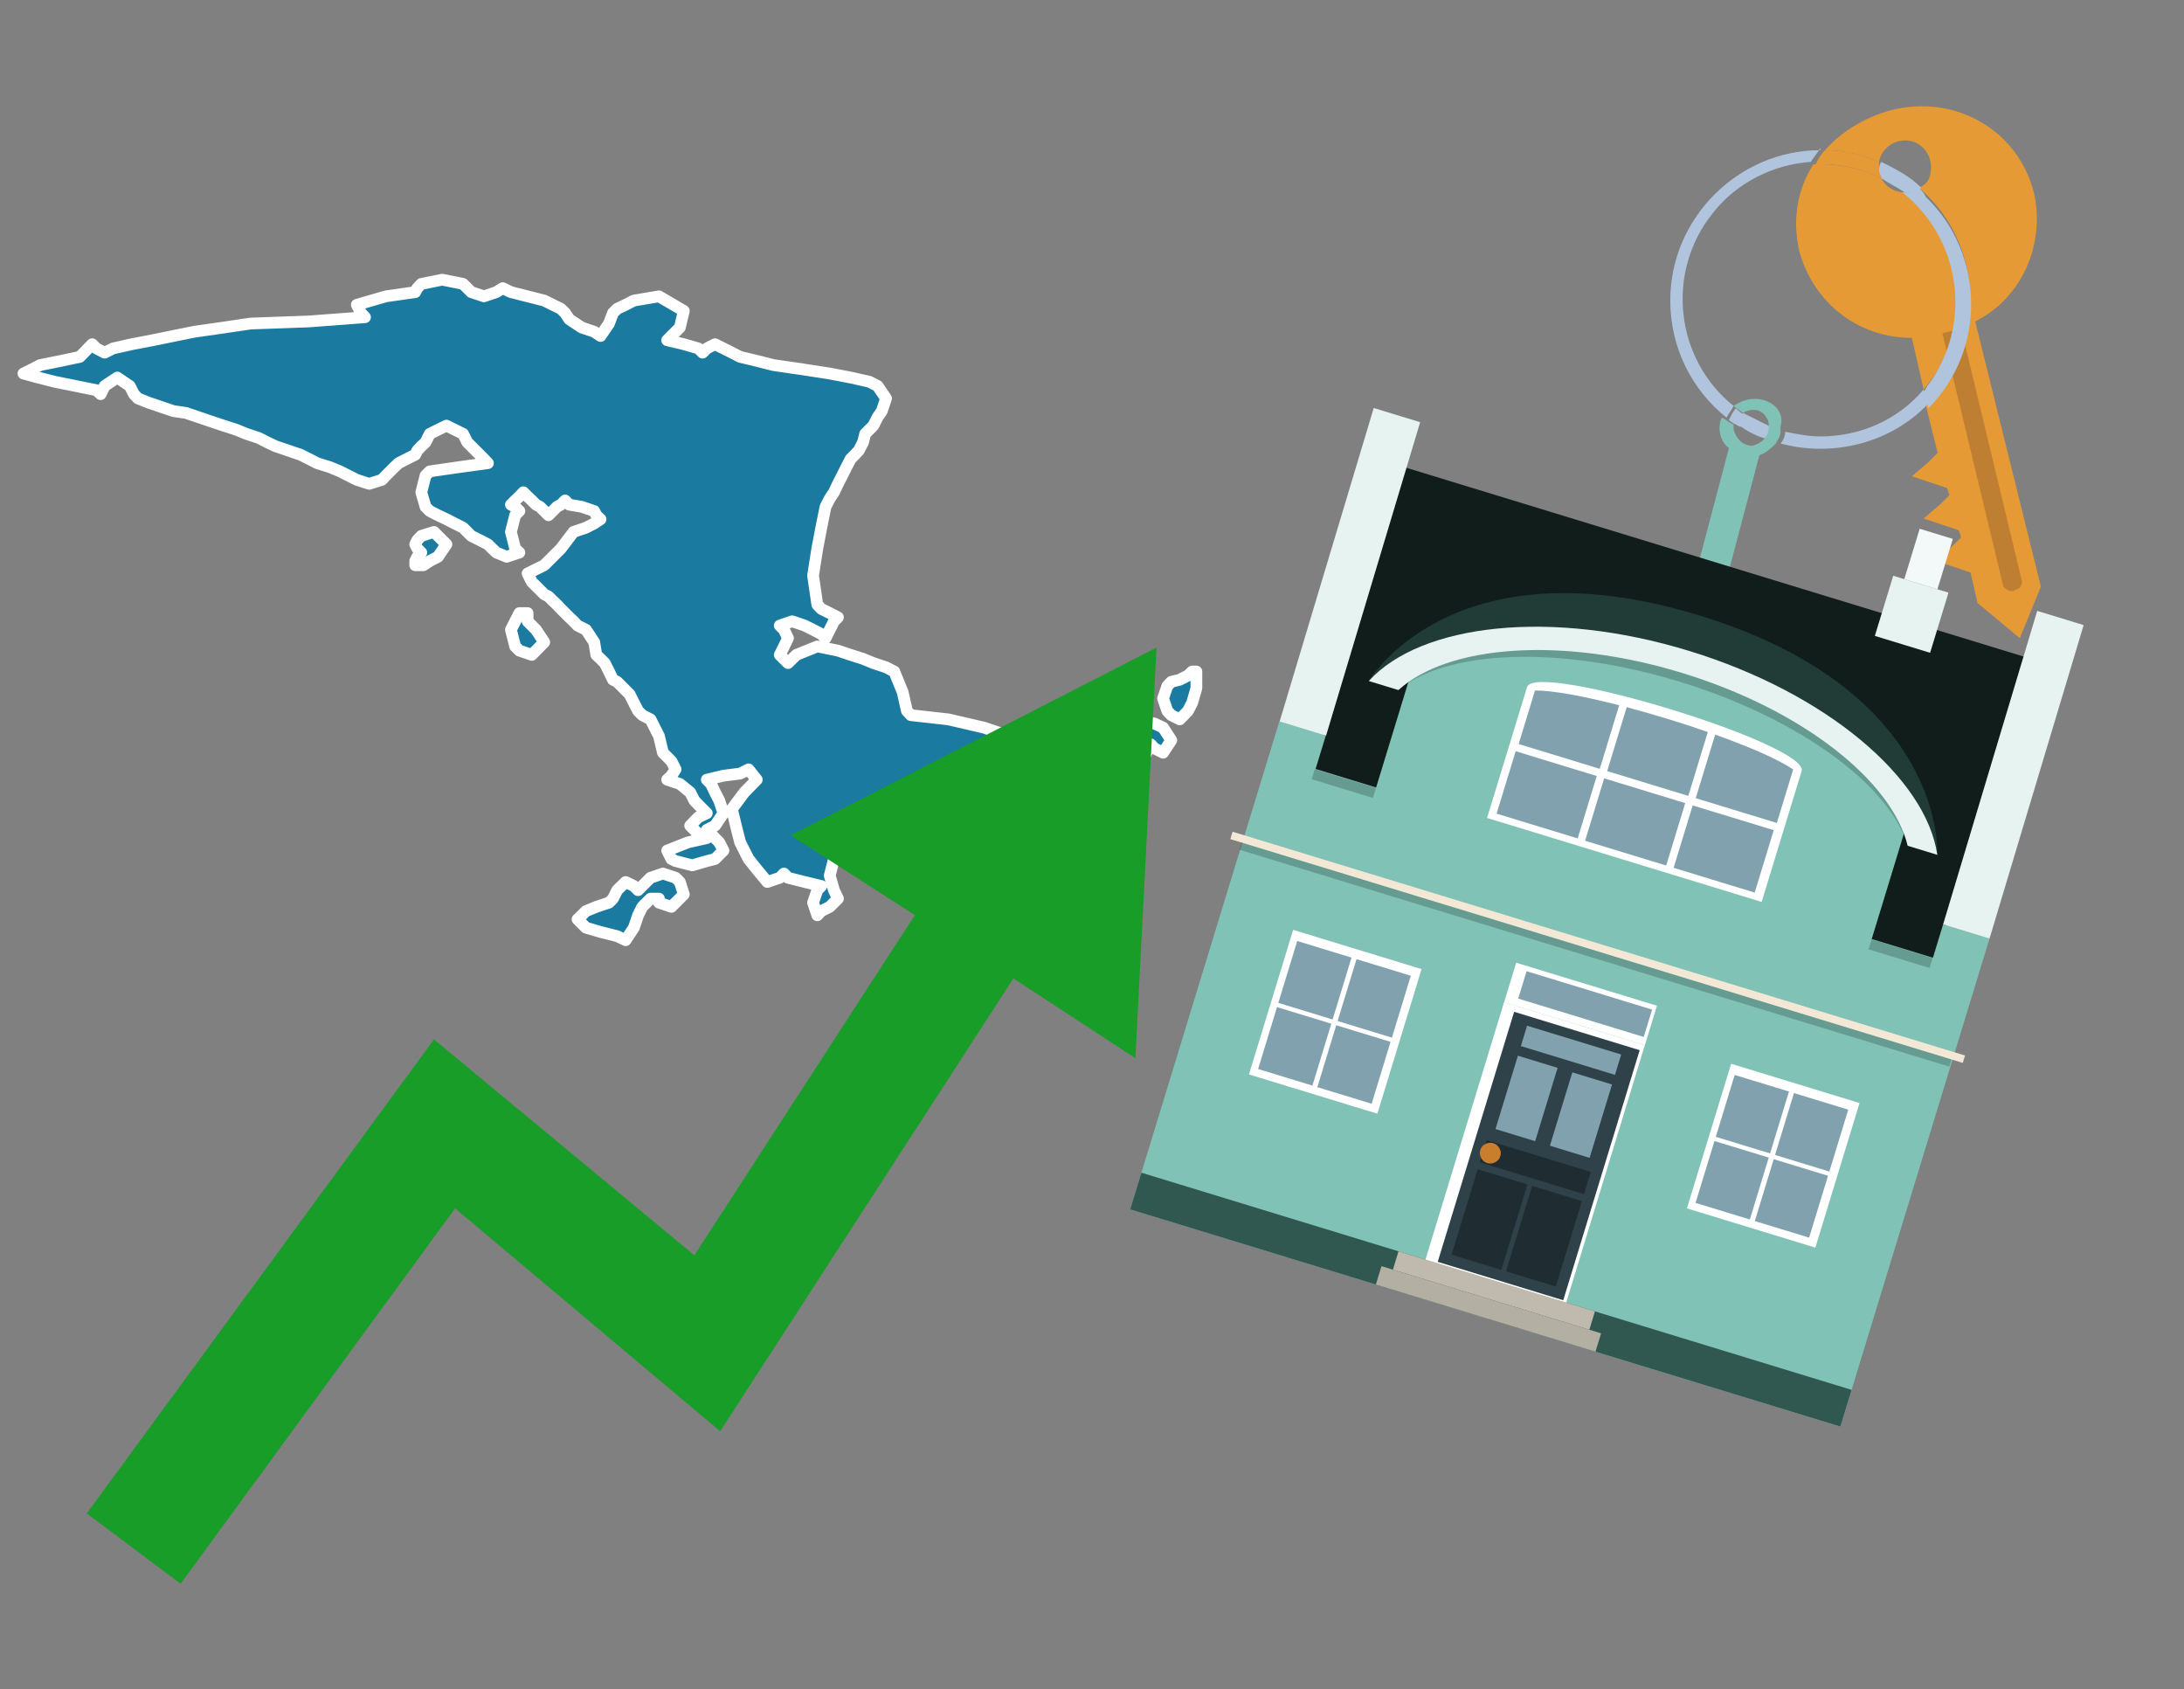<?xml version="1.0" encoding="utf-8"?>
<!-- Generator: Adobe Illustrator 26.0.3, SVG Export Plug-In . SVG Version: 6.00 Build 0)  -->
<svg version="1.1" id="Text" xmlns="http://www.w3.org/2000/svg" xmlns:xlink="http://www.w3.org/1999/xlink" x="0px" y="0px"
	 width="93.1px" height="72px" viewBox="0 0 93.1 72" style="enable-background:new 0 0 93.1 72;" xml:space="preserve">
<rect x="0" y="0" width="93.1" height="72" fill="#808080" stroke="none"/>
<style type="text/css">
	.st0{fill:#1B7AA0;stroke:#FFFFFF;stroke-width:0.5;stroke-linejoin:round;}
	.st1{fill:#179D28;}
	.st2{fill:#E69A35;}
	.st3{fill:#B0C4DE;}
	.st4{fill:#80C2B5;}
	.st5{fill:#BF7F32;}
	.st6{fill-rule:evenodd;clip-rule:evenodd;fill:#101D1B;}
	.st7{fill-rule:evenodd;clip-rule:evenodd;fill:#80C2B5;}
	.st8{opacity:0.2;fill-rule:evenodd;clip-rule:evenodd;enable-background:new    ;}
	.st9{fill-rule:evenodd;clip-rule:evenodd;fill:#E6F3F0;}
	.st10{fill-rule:evenodd;clip-rule:evenodd;fill:#315850;}
	.st11{fill-rule:evenodd;clip-rule:evenodd;fill:#F3F9F8;}
	.st12{fill:#213B36;}
	.st13{fill:none;}
	.st14{opacity:0.2;enable-background:new    ;}
	.st15{fill:#E6F3F0;}
	.st16{fill-rule:evenodd;clip-rule:evenodd;fill:#FFFFFF;}
	.st17{fill-rule:evenodd;clip-rule:evenodd;fill:#81A1AE;}
	.st18{fill:#81A1AE;}
	.st19{fill:#FFFFFF;}
	.st20{fill:#2F4249;}
	.st21{fill:#1F2C31;}
	.st22{fill:#C87E2C;}
	.st23{fill-rule:evenodd;clip-rule:evenodd;fill:#C0B9AD;}
	.st24{fill-rule:evenodd;clip-rule:evenodd;fill:#B4AFA3;}
	.st25{fill-rule:evenodd;clip-rule:evenodd;fill:#F3E8D5;}
</style>
<path class="st0" d="M27.73,38.3L27.38,38.65L27.2,39.01L27.02,39.54L26.67,40.07L26.31,39.9L25.6,39.72L24.98,39.54L24.8,39.36L24.62,39.18L24.8,39.01L24.98,38.83L25.42,38.65L25.96,38.47L26.13,38.3L26.31,37.94L26.67,37.59L27.02,37.76L27.2,37.94L27.38,37.76L27.55,37.59L27.73,37.41L28.26,37.23L28.8,37.41L28.98,37.59L29.15,38.12L28.62,38.65L28.09,38.47L28.09,38.3ZM30.31,35.54L30.48,35.72L30.66,35.9L30.84,36.25L30.48,36.61L30.13,36.7L29.51,36.88L28.8,36.7L28.62,36.61L28.44,36.25L29.33,35.9L30.13,35.72L30.13,35.54ZM51.0,29.33L50.82,29.95L50.64,30.3L50.29,30.66L49.93,30.48L49.76,30.3L49.58,29.77L49.76,29.24L49.93,29.06L50.29,28.97L50.64,28.79L50.82,28.62L51.0,28.62ZM29.77,35.54L29.42,35.19L29.77,34.83L30.13,34.66L29.95,34.48L29.77,34.3L29.6,34.12L29.42,33.77L28.98,33.41L28.44,33.23L28.62,33.06L28.8,32.79L28.62,32.44L28.44,32.26L28.26,32.08L28.09,31.37L27.73,30.66L27.38,30.48L27.2,30.3L27.02,29.95L26.84,29.59L26.67,29.42L26.49,29.24L26.31,29.06L26.13,28.97L25.96,28.62L25.78,28.26L25.6,28.08L25.42,27.91L25.33,27.37L24.98,26.84L24.62,26.66L24.45,26.48L24.27,26.31L24.09,26.13L23.91,25.95L23.74,25.77L23.56,25.6L23.38,25.42L23.2,25.33L23.02,25.15L22.85,24.98L22.67,24.8L22.49,24.44L23.2,24.09L23.91,23.38L24.45,22.67L24.98,22.49L25.33,22.31L25.6,22.13L25.42,21.96L25.33,21.78L24.8,21.6L24.27,21.51L24.09,21.33L23.91,21.51L23.74,21.6L23.56,21.78L23.38,21.96L23.2,21.78L23.02,21.6L22.85,21.51L22.67,21.33L22.49,21.16L22.31,20.98L22.14,21.16L21.96,21.33L21.78,21.51L21.96,21.6L22.14,21.78L21.96,21.96L21.78,22.67L21.96,23.38L22.14,23.55L21.6,23.73L21.16,23.55L20.98,23.38L20.8,23.2L20.45,23.02L20.09,22.84L19.92,22.67L19.74,22.49L19.38,22.31L19.03,22.13L18.67,21.96L18.32,21.78L18.14,21.6L17.96,20.98L18.14,20.27L18.32,20.09L19.56,19.91L20.8,19.74L20.63,19.56L20.45,19.38L20.27,19.2L20.09,19.02L19.92,18.85L19.74,18.49L19.03,18.14L18.32,18.49L18.14,18.85L17.96,19.02L17.79,19.2L17.7,19.38L17.34,19.56L16.99,19.74L16.81,19.91L16.63,20.09L16.45,20.27L16.28,20.45L15.74,20.62L15.21,20.45L14.85,20.27L14.5,20.09L14.06,19.91L13.52,19.74L13.17,19.56L12.81,19.38L12.28,19.2L11.75,19.02L11.39,18.85L11.04,18.67L10.5,18.49L10.06,18.31L9.53,18.14L8.99,17.96L8.46,17.78L7.93,17.6L7.39,17.52L6.86,17.34L6.33,17.16L5.88,16.98L5.71,16.8L5.53,16.45L5.0,16.09L4.46,16.45L4.29,16.8L4.11,16.63L3.22,16.45L2.33,16.27L1.62,16.09L1.0,15.92L1.36,15.74L1.71,15.56L2.6,15.38L3.4,15.21L3.58,15.03L3.75,14.85L3.93,14.67L4.11,14.85L4.46,15.03L4.82,14.85L5.62,14.67L6.51,14.5L7.39,14.32L8.28,14.14L9.53,13.96L10.68,13.79L13.17,13.7L15.56,13.52L15.39,13.34L15.21,12.99L16.45,12.63L17.7,12.45L17.79,12.28L17.96,12.1L18.85,11.92L19.74,12.1L19.92,12.28L20.09,12.45L20.63,12.63L21.16,12.45L21.43,12.28L21.78,12.45L22.49,12.63L23.2,12.81L23.56,12.99L23.91,13.16L24.09,13.34L24.27,13.61L24.8,13.96L25.33,14.14L25.6,14.32L25.96,13.79L26.13,13.34L26.31,13.16L26.67,12.99L27.02,12.81L28.09,12.63L29.15,13.25L28.98,13.96L28.8,14.14L28.62,14.32L28.44,14.5L29.15,14.67L29.77,14.85L29.95,15.03L30.13,14.85L30.48,14.67L30.84,14.85L31.2,15.03L31.55,15.21L32.26,15.38L32.97,15.56L34.21,15.74L35.37,15.92L36.26,16.09L37.06,16.27L37.41,16.45L37.77,16.98L37.59,17.52L37.41,17.78L37.23,18.14L37.06,18.31L36.88,18.49L36.79,18.85L36.61,19.2L36.44,19.38L36.26,19.56L36.08,19.91L35.9,20.27L35.72,20.62L35.55,20.98L35.37,21.25L35.19,21.6L35.01,22.49L34.84,23.38L34.66,24.53L34.84,25.77L35.01,25.95L35.37,26.13L35.72,26.31L35.55,26.48L35.37,26.84L35.19,27.2L35.01,27.02L34.66,26.84L34.3,26.66L33.77,26.48L33.24,26.66L33.42,26.84L33.59,27.2L33.42,27.55L33.24,27.91L33.59,28.26L33.95,27.91L34.84,27.55L35.72,27.73L36.26,27.91L36.79,28.08L37.23,28.26L37.77,28.44L38.12,28.62L38.48,29.5L38.66,30.3L38.83,30.48L40.43,30.66L41.94,31.01L43.01,31.37L44.07,31.55L44.96,31.72L45.76,31.55L45.94,31.37L46.12,31.55L46.29,31.72L46.47,31.55L46.83,31.37L47.18,31.19L47.36,31.01L47.54,30.84L48.34,30.66L49.22,30.84L49.58,31.01L49.93,31.55L49.58,32.08L49.22,31.9L49.05,31.72L48.87,32.08L48.69,32.44L48.6,32.61L48.25,32.79L47.89,33.15L47.71,33.41L47.54,33.59L47.36,33.77L47.18,33.41L47.0,33.06L46.83,32.61L46.47,32.08L46.12,32.26L45.94,32.44L45.76,34.03L44.96,35.54L44.07,34.83L42.83,34.12L41.59,34.3L40.79,34.48L39.9,34.66L39.01,34.83L38.12,35.19L37.59,35.54L37.06,35.72L36.88,35.9L36.79,36.08L36.26,36.25L35.72,36.43L35.55,36.61L35.37,37.32L35.55,37.94L35.72,38.3L35.37,38.65L35.01,38.83L34.84,39.01L34.66,38.47L34.84,37.94L35.01,37.76L34.3,37.59L33.59,37.41L33.42,37.23L33.24,37.41L32.71,37.59L32.26,37.05L31.91,36.61L31.55,35.9L31.37,35.19L31.2,34.48L31.73,33.77L32.26,33.23L31.91,32.79L31.55,32.97L30.84,33.06L30.13,33.23L30.31,33.41L30.48,33.77L30.66,34.12L30.84,34.66L30.48,35.19L30.13,35.37L30.13,35.54ZM22.49,26.48L22.85,26.84L23.2,27.37L22.67,27.91L22.14,27.73L21.96,27.55L21.78,26.84L22.14,26.13L22.49,26.13ZM17.7,23.91L17.79,23.73L17.96,23.55L17.79,23.38L17.7,23.2L17.79,23.02L17.96,22.84L18.5,22.67L19.03,23.2L18.67,23.73L18.32,23.91L18.05,24.09L17.7,24.09Z"/>
<polygon class="st1" points="49.3,27.6 33.7,35.6 39,39 29.6,53.5 18.5,44.3 3.7,64.5 7.7,67.5 19.4,51.5 30.7,61 43.2,41.7 
	48.4,45.1 "/>
<path class="st2" d="M80.2,7.6c0-0.1-0.1-0.2-0.1-0.3c0-0.1,0-0.3,0-0.4c-0.7-0.3-1.5-0.5-2.3-0.5c-0.2,0.2-0.3,0.4-0.4,0.6
	c0.1,0,0.2,0,0.3,0C78.5,7,79.4,7.2,80.2,7.6z"/>
<path class="st3" d="M77.6,6.4c-3.5,0-6.4,2.9-6.4,6.4c0,2,0.9,3.8,2.4,5c0.1-0.2,0.2-0.3,0.3-0.5c-2.5-2-2.9-5.7-0.9-8.2
	c1-1.3,2.6-2.1,4.2-2.2c0.1-0.2,0.3-0.4,0.4-0.6V6.4z"/>
<path class="st2" d="M84.2,13.7c2-1,3-3.3,2.5-5.5C86,5.5,83.3,4,80.6,4.7c-1.1,0.3-2.1,0.9-2.8,1.7c0.8,0,1.6,0.2,2.3,0.5
	c0.1-0.6,0.7-1,1.3-0.9c0.6,0.1,1,0.7,0.9,1.3c0,0.3-0.2,0.6-0.5,0.7c2.7,2.3,2.9,6.4,0.6,9c-0.1,0.1-0.2,0.2-0.3,0.3l0.5,2
	l-0.4,0.4l-0.7,0.6l0.9,0.3l0.6,0.2l0.1,0.3l-0.4,0.4L82,22.1l0.9,0.3l0.6,0.2l0.1,0.3l-0.4,0.4l-0.7,0.6l0.9,0.3l0.6,0.2l0.3,1.3
	l1.8,1.5L87,25L84.2,13.7z"/>
<path class="st2" d="M81.2,8.2c-0.4,0-0.8-0.2-1-0.6C79.4,7.2,78.5,7,77.6,7c-0.1,0-0.2,0-0.3,0c-0.7,1.1-0.9,2.4-0.6,3.7
	c0.6,2.2,2.5,3.7,4.8,3.7l0.5,2.2c2.1-2.4,1.9-6.1-0.6-8.2C81.3,8.3,81.2,8.3,81.2,8.2z"/>
<path class="st3" d="M74.1,18.1c0.4,0.3,0.8,0.5,1.2,0.6c0.1-0.1,0.2-0.3,0.2-0.5l0,0c-0.4-0.2-0.8-0.4-1.2-0.6
	C74.2,17.8,74.1,17.9,74.1,18.1z"/>
<path class="st3" d="M74.4,17.7c-0.2-0.1-0.3-0.2-0.4-0.3c-0.1,0.1-0.2,0.3-0.3,0.5c0.1,0.1,0.3,0.2,0.5,0.3
	C74.1,17.9,74.2,17.8,74.4,17.7z"/>
<path class="st4" d="M74.8,17c-0.3,0-0.6,0.1-0.9,0.3c0.1,0.1,0.3,0.2,0.4,0.3c0.3-0.2,0.8-0.2,1,0.2c0.1,0.1,0.1,0.3,0.1,0.4l0,0
	c0,0.4-0.3,0.7-0.7,0.8c-0.4,0-0.7-0.3-0.8-0.7c0,0,0,0,0-0.1v-0.1c-0.2-0.1-0.3-0.2-0.5-0.3c-0.2,0.4-0.1,1,0.3,1.3l-1.549,5.865
	l1.3,0.3L75,19.4c0.3-0.1,0.5-0.3,0.7-0.5c0.1-0.2,0.2-0.3,0.2-0.5c0-0.1,0-0.1,0-0.2C76.1,17.5,75.5,17,74.8,17z"/>
<path class="st5" d="M86,25.1l-0.2,0.1c-0.2,0-0.3-0.1-0.4-0.2l0,0l-2.6-10.8l0.8-0.2l2.6,10.8C86.2,24.9,86.1,25.1,86,25.1L86,25.1
	z"/>
<path class="st3" d="M80.1,7.3c0,0.1,0.1,0.2,0.1,0.3c0.3,0.2,0.7,0.4,1,0.6c0.1,0,0.2,0,0.3,0c0.1,0,0.3-0.1,0.4-0.2
	c-0.5-0.5-1.1-0.8-1.7-1.1C80.1,7,80.1,7.2,80.1,7.3z"/>
<path class="st3" d="M77.6,18.6c-0.5,0-1-0.1-1.5-0.2c0,0.2-0.1,0.4-0.2,0.5c2.2,0.6,4.7,0,6.3-1.7L82,16.6
	C80.9,17.9,79.3,18.6,77.6,18.6z"/>
<path class="st3" d="M81.8,8c-0.1,0.1-0.2,0.1-0.4,0.2c-0.1,0-0.2,0-0.3,0c2.5,2,3,5.6,1.1,8.2c-0.1,0.1-0.1,0.2-0.2,0.3l0.2,0.7
	c2.5-2.5,2.4-6.6-0.1-9C82,8.2,81.9,8.1,81.8,8L81.8,8z"/>
<g>
	<polygon class="st6" points="82.528,40.998 55.935,32.868 59.826,19.899 86.386,28.019 	"/>
	<polygon class="st7" points="80.743,53.306 84.81,40.003 82.831,39.398 82.397,40.819 56.081,32.774 56.516,31.353 
		54.536,30.747 48.178,51.544 78.452,60.8 	"/>
	
		<rect x="68.968" y="23.239" transform="matrix(0.292 -0.956 0.956 0.292 13.561 92.358)" class="st8" width="0.443" height="27.553"/>
	<polygon class="st9" points="84.81,40.003 82.831,39.398 86.843,26.036 88.822,26.641 	"/>
	<polygon class="st9" points="56.527,31.356 54.548,30.751 58.56,17.389 60.539,17.994 	"/>
	<polygon class="st10" points="78.452,60.8 78.93,59.236 48.656,49.98 48.178,51.544 	"/>
	<polygon class="st9" points="83.06,25.259 80.705,24.539 79.921,27.102 82.277,27.822 	"/>
	<polygon class="st11" points="83.245,22.968 81.833,22.536 81.176,24.683 82.589,25.115 	"/>
	<g>
		<path class="st12" d="M72.43,26.226C61.89,23.003,58.349,29.025,58.349,29.025l3.957-1.27l17.769,5.433l2.509,3.247
			C82.584,36.434,83.016,29.462,72.43,26.226z"/>
		<path class="st4" d="M80.089,32.789c-5.154-4.135-11.002-5.938-17.558-5.368l-2.205,0.697L58.453,34.245l21.126,6.459
			l1.9-6.216L80.089,32.789z"/>
		<g>
			<polygon class="st13" points="67.162,26.107 64.292,27.075 78.703,31.48 76.864,29.073 			"/>
		</g>
		<path class="st14" d="M71.853,28.195c-5.851-1.789-11.352-1.36-13.504,0.83l1.264,0.386
			c2.033-1.704,6.843-1.93,11.978-0.36s8.996,4.447,9.729,6.997l1.264,0.386
			C82.025,33.415,77.704,29.984,71.853,28.195z"/>
		<path class="st15" d="M71.993,27.738c-5.851-1.789-11.412-1.166-13.644,1.287l1.264,0.386
			c2.098-1.918,6.956-2.301,12.091-0.731s8.948,4.604,9.616,7.367l1.264,0.386
			C82.105,33.152,77.844,29.526,71.993,27.738z"/>
		<g>
			<g>
				<path class="st16" d="M65.095,29.286c0.346-1.132,12.051,2.446,11.705,3.579l-1.704,5.575l-11.705-3.579
					L65.095,29.286L65.095,29.286z"/>
			</g>
			
				<rect x="72.127" y="34.37" transform="matrix(0.292 -0.956 0.956 0.292 17.425 95.904)" class="st17" width="2.782" height="3.615"/>
			
				<rect x="68.352" y="33.216" transform="matrix(0.292 -0.956 0.956 0.292 15.857 91.478)" class="st17" width="2.782" height="3.615"/>
			
				<rect x="64.578" y="32.062" transform="matrix(0.292 -0.956 0.956 0.292 14.29 87.052)" class="st17" width="2.782" height="3.615"/>
			<g>
				<path class="st18" d="M75.743,35.075l0.697-2.28c-0.622-0.429-1.87-0.967-3.326-1.486l-0.828,2.709L75.743,35.075z"
					/>
				<path class="st18" d="M68.195,32.767l0.828-2.709c-1.497-0.384-2.832-0.636-3.589-0.628l-0.697,2.281
					L68.195,32.767z"/>
				<path class="st18" d="M71.969,33.921l0.832-2.723c-1.111-0.386-2.321-0.756-3.458-1.057l-0.832,2.723L71.969,33.921
					z"/>
			</g>
		</g>
	</g>
	<g>
		
			<rect x="66.534" y="39.649" transform="matrix(0.292 -0.956 0.956 0.292 6.786 94.744)" class="st19" width="1.761" height="6.276"/>
		
			<rect x="59.735" y="45.983" transform="matrix(0.292 -0.956 0.956 0.292 -0.641 97.374)" class="st16" width="11.485" height="6.276"/>
		<g transform="matrix( 0.861, 0, 0, 0.861, 2148,666.7) ">
			<g>
				<g id="Symbol_9_0_Layer2_0_MEMBER_8_MEMBER_12_MEMBER_0_FILL_00000048469725786621459750000005400378390701630639_">
					<path class="st20" d="M-2419.808-724.248l6.215,1.9l-3.784,12.378l-6.215-1.9L-2419.808-724.248z"/>
				</g>
			</g>
		</g>
		<g transform="matrix( 0.861, 0, 0, 0.861, 2148,666.7) ">
			<g>
				<g id="Symbol_9_0_Layer2_0_MEMBER_8_MEMBER_12_MEMBER_1_MEMBER_1_FILL_00000158722947092644090620000017520500107816086451_">
					<path class="st18" d="M-2417.657-721.474l-1.11,3.631l-1.965-0.601l1.11-3.631L-2417.657-721.474z"/>
				</g>
			</g>
		</g>
		<g transform="matrix( 0.861, 0, 0, 0.861, 2148,666.7) ">
			<g>
				<g id="Symbol_9_0_Layer2_0_MEMBER_8_MEMBER_12_MEMBER_1_MEMBER_1_FILL_00000052080521835907080820000005665097192969389210_">
					<path class="st18" d="M-2414.962-720.649l-1.11,3.631l-1.965-0.601l1.11-3.631L-2414.962-720.649z"/>
				</g>
			</g>
		</g>
		<g transform="matrix( 0.861, 0, 0, 0.861, 2148,666.7) ">
			<g>
				<g id="Symbol_9_0_Layer2_0_MEMBER_8_MEMBER_12_MEMBER_2_MEMBER_0_FILL_00000121972615620641783040000006232482807947767952_">
					<path class="st21" d="M-2420.21-711.402l1.293-4.228l2.463,0.753l-1.292,4.228L-2420.21-711.402z"/>
				</g>
			</g>
		</g>
		<g transform="matrix( 0.861, 0, 0, 0.861, 2148,666.7) ">
			<g>
				<g id="Symbol_9_0_Layer2_0_MEMBER_8_MEMBER_12_MEMBER_2_MEMBER_1_FILL_00000095309292420501403930000009762908861303173802_">
					<path class="st21" d="M-2422.905-712.226l1.292-4.228l2.463,0.753l-1.293,4.228L-2422.905-712.226z"/>
				</g>
			</g>
		</g>
		<g transform="matrix( 0.861, 0, 0, 0.861, 2148,666.7) ">
			<g>
				<g id="Symbol_9_0_Layer2_0_MEMBER_8_MEMBER_12_MEMBER_2_MEMBER_1_FILL_00000087374071675372334650000017514442634703101070_">
					<path class="st21" d="M-2421.508-716.798l0.336-1.099l5.158,1.577l-0.336,1.099L-2421.508-716.798z"/>
				</g>
			</g>
		</g>
		<g transform="matrix( 0.861, 0, 0, 0.861, 2148,666.7) ">
			<g>
				<g id="Symbol_9_0_Layer2_0_MEMBER_8_MEMBER_12_MEMBER_2_MEMBER_1_FILL_00000054944747032959736200000013106761979852599950_">
					<path class="st18" d="M-2419.476-722.551l0.308-1.008l4.66,1.425l-0.308,1.008L-2419.476-722.551z"/>
				</g>
			</g>
		</g>
		<g transform="matrix( 0.861, 0, 0, 0.861, 2148,666.7) ">
			<g>
				<g id="Symbol_9_0_Layer2_0_MEMBER_8_MEMBER_13_FILL_00000121256037951919940360000017531174073741872810_">
					<path class="st22" d="M-2421.483-717.409c0.041-0.134,0.124-0.232,0.251-0.293
						c0.129-0.069,0.26-0.082,0.394-0.041c0.134,0.041,0.235,0.126,0.304,0.255
						c0.071,0.122,0.085,0.25,0.044,0.384c-0.043,0.141-0.128,0.242-0.255,0.304
						c-0.129,0.069-0.26,0.082-0.394,0.041c-0.141-0.043-0.242-0.128-0.303-0.255
						C-2421.512-717.136-2421.526-717.268-2421.483-717.409z"/>
				</g>
			</g>
		</g>
		<g transform="matrix( 0.861, 0, 0, 0.861, 2148,666.7) ">
			<g>
				<g id="Symbol_9_0_Layer2_0_MEMBER_8_MEMBER_12_MEMBER_2_MEMBER_1_FILL_00000181081196561876715510000013441379206308750754_">
					<path class="st18" d="M-2419.607-724.902l0.414-1.355l6.215,1.9l-0.414,1.355L-2419.607-724.902z"/>
				</g>
			</g>
		</g>
		<polygon class="st23" points="67.751,56.673 67.99,55.891 59.616,53.331 59.377,54.113 		"/>
		<polygon class="st24" points="68.013,57.608 68.252,56.826 58.89,53.964 58.651,54.746 60.045,55.172 		"/>
	</g>
	
		<rect x="67.98" y="24.04" transform="matrix(0.292 -0.956 0.956 0.292 9.614 93.733)" class="st25" width="0.33" height="32.661"/>
	
		<rect x="67.891" y="24.851" transform="matrix(0.292 -0.956 0.956 0.292 9.25 93.862)" class="st8" width="0.319" height="31.657"/>
	<g>
		<g>
			<polygon class="st16" points="73.795,45.338 79.269,47.011 77.385,53.174 71.911,51.5 			"/>
		</g>
		
			<rect x="73.365" y="46.272" transform="matrix(0.292 -0.956 0.956 0.292 7.482 105.077)" class="st17" width="2.759" height="2.421"/>
		
			<rect x="75.893" y="47.045" transform="matrix(0.292 -0.956 0.956 0.292 8.532 108.041)" class="st17" width="2.759" height="2.421"/>
		
			<rect x="75.031" y="49.864" transform="matrix(0.292 -0.956 0.956 0.292 5.226 109.211)" class="st17" width="2.759" height="2.421"/>
		
			<rect x="72.504" y="49.09" transform="matrix(0.292 -0.956 0.956 0.292 4.177 106.247)" class="st17" width="2.759" height="2.421"/>
	</g>
	<g>
		<g>
			<polygon class="st16" points="60.599,41.303 55.125,39.63 53.241,45.792 58.715,47.466 			"/>
		</g>
		
			<rect x="57.236" y="41.341" transform="matrix(0.292 -0.956 0.956 0.292 0.785 86.163)" class="st17" width="2.759" height="2.421"/>
		
			<rect x="54.709" y="40.568" transform="matrix(0.292 -0.956 0.956 0.292 -0.265 83.199)" class="st17" width="2.759" height="2.421"/>
		
			<rect x="53.847" y="43.387" transform="matrix(0.292 -0.956 0.956 0.292 -3.57 84.37)" class="st17" width="2.759" height="2.421"/>
		
			<rect x="56.375" y="44.159" transform="matrix(0.292 -0.956 0.956 0.292 -2.521 87.334)" class="st17" width="2.759" height="2.421"/>
	</g>
</g>
</svg>
